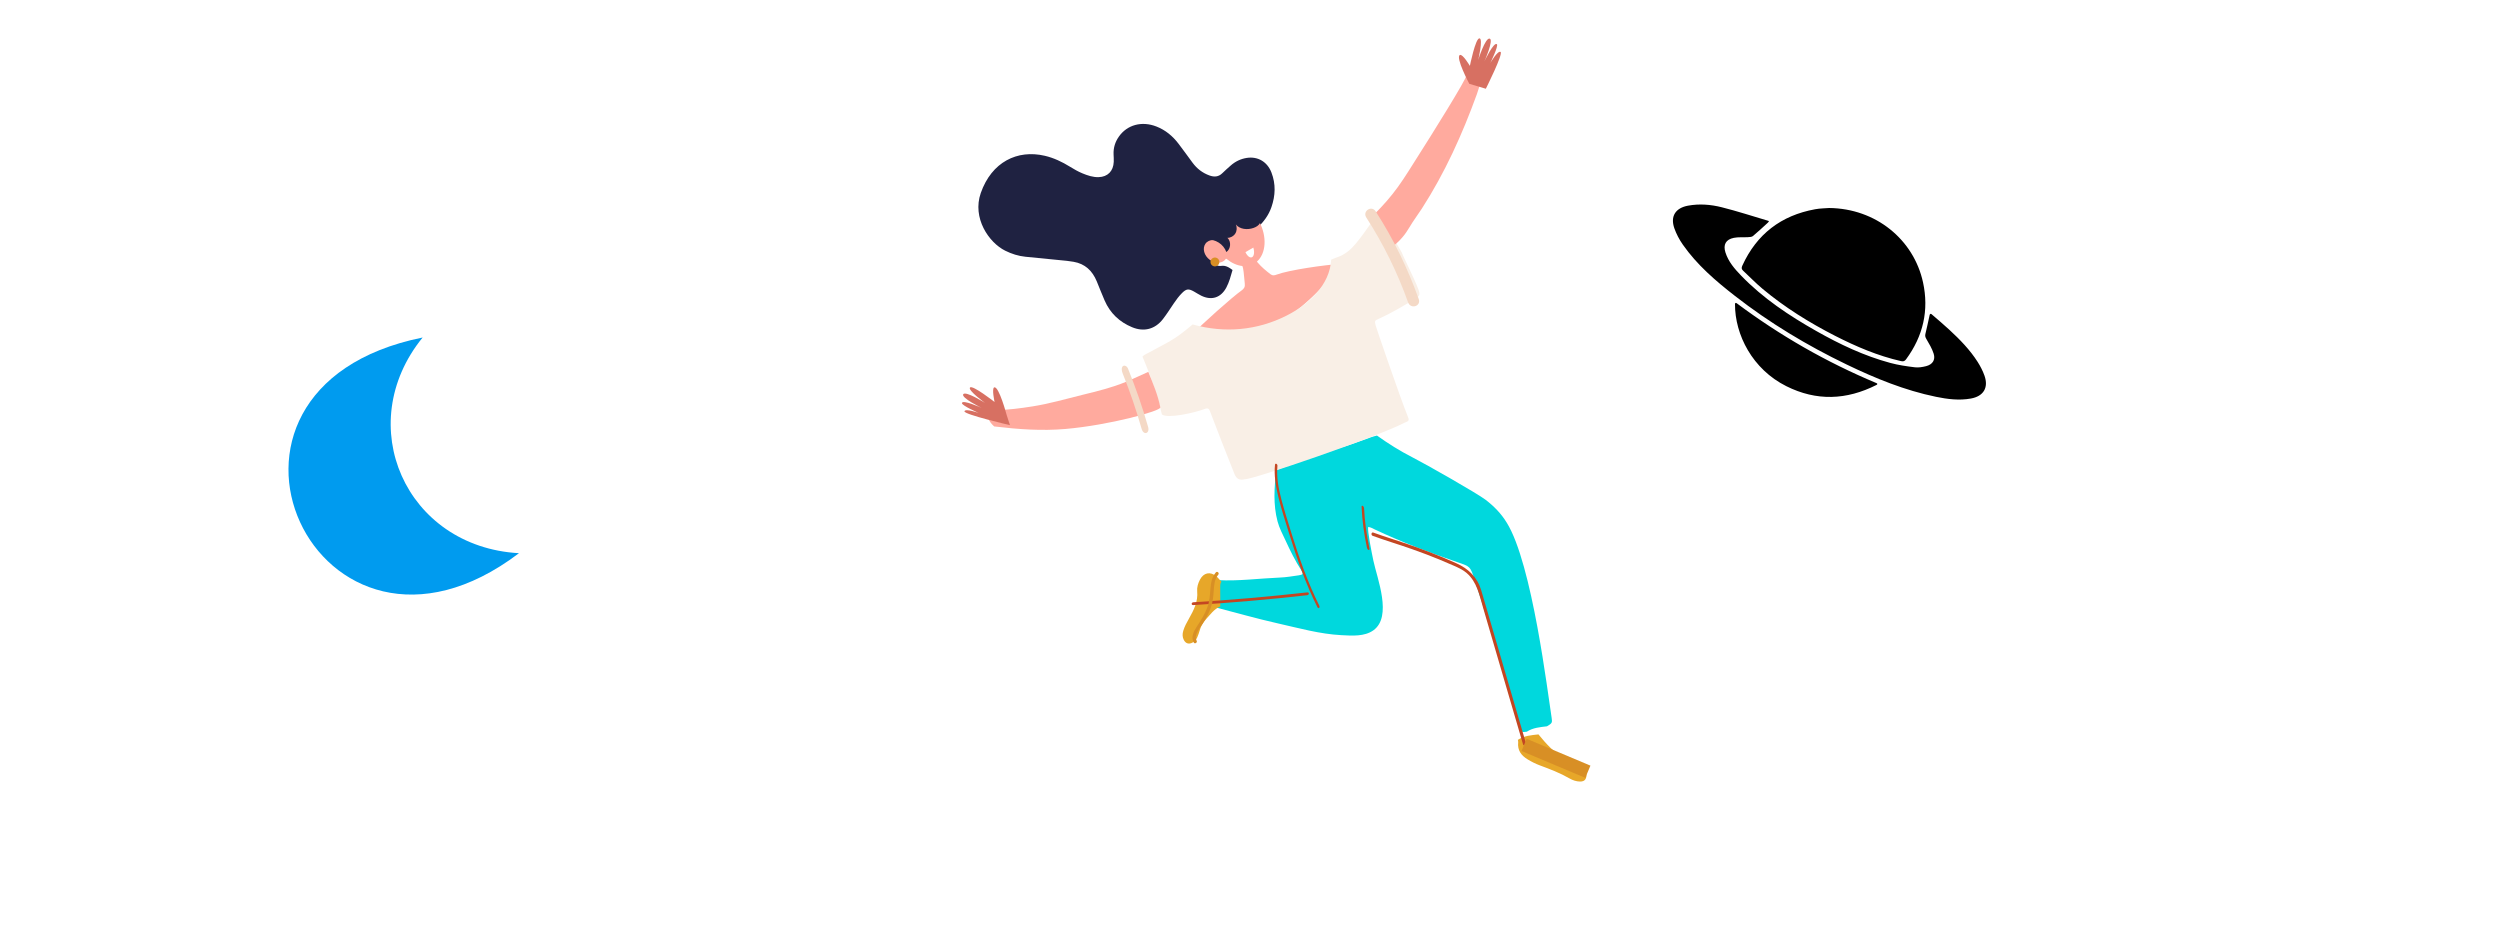 <?xml version="1.0" encoding="utf-8"?>
<svg width="282px" height="106px" viewbox="0 0 282 106" version="1.1" xmlns:xlink="http://www.w3.org/1999/xlink" xmlns="http://www.w3.org/2000/svg">
  <defs>
    <filter id="filter_1">
      <feColorMatrix in="SourceGraphic" type="matrix" values="0 0 0 0 1 0 0 0 0 1 0 0 0 0 1 0 0 0 1 0" />
    </filter>
    <filter id="filter_2">
      <feColorMatrix in="SourceGraphic" type="matrix" values="0 0 0 0 1 0 0 0 0 0.667 0 0 0 0 0.62 0 0 0 1 0" />
    </filter>
    <path d="M0 0L6.479 0L6.479 6.722L0 6.722L0 0Z" transform="translate(0.259 0.278)" id="path_1" />
    <path d="M0 0L4.75 0L4.75 5.657L0 5.657L0 0Z" transform="translate(0 0.324)" id="path_2" />
    <path d="M0 0L4.46 0L4.46 5.395L0 5.395L0 0Z" transform="translate(0.312 0.283)" id="path_3" />
    <path d="M0 0L26 0L26 29L0 29L0 0Z" id="path_4" />
    <clipPath id="mask_1">
      <use xlink:href="#path_1" />
    </clipPath>
    <clipPath id="mask_2">
      <use xlink:href="#path_2" />
    </clipPath>
    <clipPath id="mask_3">
      <use xlink:href="#path_3" />
    </clipPath>
    <clipPath id="mask_4">
      <use xlink:href="#path_4" />
    </clipPath>
  </defs>
  <g id="Group-4" transform="translate(0.748 0.748)">
    <g id="space" transform="translate(187.792 22.322)" filter="url(#filter_1)">
      <path d="M7.832 6.886C7.727 7.114 7.715 7.277 7.913 7.461C8.647 8.141 9.341 8.869 10.108 9.508C12.614 11.603 15.377 13.319 18.282 14.806C20.663 16.021 23.112 17.069 25.735 17.665C25.981 17.72 26.138 17.68 26.296 17.465C28.228 14.842 28.902 11.931 28.208 8.765C27.147 3.935 22.874 0.441 17.613 0.393C17.185 0.429 16.604 0.429 16.043 0.533C12.198 1.232 9.45 3.343 7.832 6.886ZM34.369 17.748C33.498 16.381 32.368 15.226 31.182 14.13C30.536 13.53 29.858 12.963 29.184 12.379C29.088 12.295 28.987 12.327 28.959 12.455C28.797 13.195 28.652 13.89 28.482 14.582C28.43 14.798 28.458 14.946 28.575 15.146C28.89 15.689 29.229 16.241 29.414 16.833C29.632 17.529 29.281 18.048 28.559 18.232C28.148 18.336 27.7 18.412 27.284 18.36C26.356 18.248 25.42 18.112 24.52 17.868C21.571 17.073 18.831 15.773 16.188 14.278C13.106 12.535 10.172 10.584 7.699 8.025C6.957 7.258 6.255 6.45 5.924 5.406C5.645 4.535 5.96 3.943 6.868 3.759C7.38 3.655 7.929 3.715 8.458 3.683C8.651 3.671 8.893 3.667 9.027 3.555C9.595 3.08 10.136 2.572 10.701 2.056C10.798 1.968 10.846 1.884 10.814 1.864C10.794 1.852 10.774 1.844 10.749 1.836C9.002 1.32 7.271 0.753 5.508 0.309C4.27 -0.003 2.987 -0.107 1.703 0.129C0.291 0.389 -0.314 1.328 0.158 2.676C0.384 3.319 0.719 3.955 1.114 4.519C2.708 6.802 4.802 8.601 6.985 10.3C10.899 13.351 15.131 15.897 19.606 18.052C22.834 19.608 26.146 20.963 29.681 21.691C30.976 21.958 32.283 22.122 33.602 21.886C35.031 21.631 35.624 20.663 35.144 19.304C34.95 18.76 34.68 18.236 34.369 17.748ZM22.971 20.347C23.088 20.287 23.084 20.199 22.963 20.147C17.294 17.772 12.081 14.786 7.195 11.136C7.09 11.06 7.005 11.1 7.001 11.228C6.989 14.694 8.974 18.584 12.791 20.491C16.188 22.19 19.566 22.07 22.971 20.347Z" transform="translate(0.166 0)" id="Shape" fill="#000000" stroke="none" />
    </g>
    <path d="M13.822 6.603L8.136 6.603C8.038 6.603 8.014 6.547 8.085 6.478L12.106 2.456C12.174 2.387 12.174 2.275 12.106 2.206L11.794 1.894C11.725 1.826 11.613 1.826 11.544 1.894L7.522 5.917C7.453 5.986 7.397 5.963 7.397 5.866L7.397 0.178C7.397 0.08 7.318 0 7.219 0L6.779 0C6.682 0 6.602 0.078 6.602 0.178L6.602 5.864C6.602 5.962 6.546 5.986 6.477 5.915L2.456 1.894C2.387 1.826 2.275 1.826 2.206 1.894L1.894 2.206C1.826 2.275 1.826 2.387 1.894 2.456L5.917 6.478C5.986 6.547 5.963 6.603 5.866 6.603L0.178 6.603C0.08 6.603 0 6.682 0 6.781L0 7.221C0 7.318 0.078 7.398 0.178 7.398L5.864 7.398C5.962 7.398 5.986 7.454 5.915 7.523L1.894 11.544C1.826 11.613 1.826 11.725 1.894 11.794L2.206 12.106C2.275 12.174 2.387 12.174 2.456 12.106L6.478 8.083C6.547 8.014 6.603 8.037 6.603 8.134L6.603 13.822C6.603 13.92 6.682 14 6.781 14L7.221 14C7.318 14 7.398 13.922 7.398 13.822L7.398 8.136C7.398 8.038 7.454 8.014 7.523 8.085L11.544 12.106C11.613 12.174 11.725 12.174 11.794 12.106L12.106 11.794C12.174 11.725 12.174 11.613 12.106 11.544L8.083 7.522C8.014 7.453 8.037 7.397 8.134 7.397L13.822 7.397C13.92 7.397 14 7.318 14 7.219L14 6.779C14 6.682 13.922 6.603 13.822 6.603Z" transform="translate(0 56.531)" id="Path" fill="#FFFFFF" stroke="none" />
    <path d="M6.982 2.717C6.848 2.861 6.719 3.004 6.583 3.142C6.22 3.513 5.853 3.88 5.487 4.248C5.43 4.306 5.368 4.362 5.315 4.426C5.295 4.452 5.281 4.497 5.287 4.53C5.419 5.348 5.555 6.166 5.69 6.985C5.691 6.988 5.69 6.992 5.689 6.998C5.687 7.005 5.654 6.993 5.613 6.97C5.471 6.894 5.332 6.819 5.193 6.742C4.642 6.442 4.09 6.142 3.54 5.839C3.492 5.813 3.459 5.825 3.418 5.847C2.729 6.224 2.04 6.6 1.35 6.975C1.338 6.982 1.326 6.988 1.314 6.994C1.293 7.004 1.282 6.973 1.29 6.926C1.322 6.732 1.351 6.544 1.382 6.357C1.484 5.743 1.588 5.13 1.687 4.516C1.692 4.487 1.672 4.444 1.65 4.422C1.293 4.057 0.93 3.698 0.576 3.329C0.382 3.128 0.198 2.916 0.018 2.715C-0.014 2.68 -0.002 2.646 0.043 2.639C0.138 2.624 0.249 2.606 0.36 2.59C0.844 2.517 1.329 2.444 1.813 2.37C1.975 2.345 2.137 2.316 2.3 2.299C2.362 2.292 2.391 2.265 2.417 2.211C2.754 1.496 3.094 0.783 3.434 0.07C3.441 0.054 3.449 0.039 3.458 0.023C3.471 -0.003 3.492 -0.008 3.505 0.014C3.513 0.027 3.52 0.039 3.526 0.053C3.87 0.773 4.214 1.494 4.555 2.216C4.58 2.269 4.608 2.291 4.666 2.299C5.376 2.405 6.086 2.513 6.796 2.621C6.85 2.629 6.903 2.637 6.957 2.644C7.003 2.649 7.014 2.683 6.982 2.717Z" transform="translate(272.792 33.322)" id="Path" fill="#FFFFFF" stroke="none" />
    <path d="M10.971 4.27C10.761 4.496 10.558 4.721 10.345 4.937C9.774 5.52 9.197 6.097 8.623 6.676C8.532 6.767 8.436 6.855 8.353 6.955C8.32 6.995 8.299 7.067 8.307 7.118C8.516 8.404 8.729 9.689 8.941 10.976C8.942 10.981 8.941 10.988 8.94 10.997C8.937 11.008 8.884 10.989 8.82 10.954C8.598 10.834 8.379 10.715 8.16 10.595C7.294 10.123 6.427 9.652 5.563 9.176C5.488 9.134 5.436 9.154 5.371 9.189C4.288 9.781 3.206 10.371 2.122 10.961C2.103 10.972 2.084 10.981 2.064 10.99C2.032 11.006 2.015 10.957 2.028 10.883C2.077 10.579 2.123 10.284 2.172 9.989C2.332 9.025 2.496 8.062 2.651 7.097C2.659 7.051 2.628 6.984 2.594 6.948C2.032 6.375 1.462 5.811 0.905 5.232C0.601 4.915 0.312 4.583 0.028 4.266C-0.021 4.211 -0.004 4.158 0.068 4.146C0.218 4.123 0.391 4.095 0.566 4.069C1.326 3.955 2.088 3.84 2.849 3.724C3.104 3.685 3.358 3.639 3.614 3.612C3.711 3.602 3.758 3.56 3.798 3.474C4.328 2.352 4.863 1.231 5.396 0.11C5.407 0.085 5.42 0.062 5.434 0.036C5.455 -0.005 5.488 -0.013 5.508 0.021C5.52 0.042 5.532 0.062 5.542 0.083C6.081 1.215 6.622 2.348 7.158 3.483C7.197 3.565 7.241 3.6 7.332 3.613C8.448 3.779 9.563 3.95 10.68 4.119C10.764 4.132 10.848 4.144 10.932 4.155C11.004 4.163 11.022 4.215 10.971 4.27Z" transform="translate(68.792 38.322)" id="Path" fill="#FFFFFF" stroke="none" />
    <path d="M10.971 4.27C10.761 4.496 10.558 4.721 10.345 4.937C9.774 5.52 9.197 6.097 8.623 6.676C8.532 6.767 8.436 6.855 8.353 6.955C8.32 6.995 8.299 7.067 8.307 7.118C8.516 8.404 8.729 9.689 8.941 10.976C8.942 10.981 8.941 10.988 8.94 10.997C8.937 11.008 8.884 10.989 8.82 10.954C8.598 10.834 8.379 10.715 8.16 10.595C7.294 10.123 6.427 9.652 5.563 9.176C5.488 9.134 5.436 9.154 5.371 9.189C4.288 9.781 3.206 10.371 2.122 10.961C2.103 10.972 2.084 10.981 2.064 10.99C2.032 11.006 2.015 10.957 2.028 10.883C2.077 10.579 2.123 10.284 2.172 9.989C2.332 9.025 2.496 8.062 2.651 7.097C2.659 7.051 2.628 6.984 2.594 6.948C2.032 6.375 1.462 5.811 0.905 5.232C0.601 4.915 0.312 4.583 0.028 4.266C-0.021 4.211 -0.004 4.158 0.068 4.146C0.218 4.123 0.391 4.095 0.566 4.069C1.326 3.955 2.088 3.84 2.849 3.724C3.104 3.685 3.358 3.639 3.614 3.612C3.711 3.602 3.758 3.56 3.798 3.474C4.328 2.352 4.863 1.231 5.396 0.11C5.407 0.085 5.42 0.062 5.434 0.036C5.455 -0.005 5.488 -0.013 5.508 0.021C5.52 0.042 5.532 0.062 5.542 0.083C6.081 1.215 6.622 2.348 7.158 3.483C7.197 3.565 7.241 3.6 7.332 3.613C8.448 3.779 9.563 3.95 10.68 4.119C10.764 4.132 10.848 4.144 10.932 4.155C11.004 4.163 11.022 4.215 10.971 4.27Z" transform="translate(247.792 33.322)" id="Path" fill="#FFFFFF" stroke="none" />
    <path d="M6.461 6.19C6.582 6.053 6.652 5.968 6.73 5.887C7.083 5.523 7.442 5.164 7.791 4.796C8.132 4.437 8.199 3.955 7.98 3.516C7.835 3.225 7.591 3.164 7.352 3.376C7.184 3.524 7.029 3.689 6.881 3.859C6.705 4.063 6.542 4.28 6.37 4.489C6.33 4.538 6.279 4.577 6.197 4.656C6.186 4.543 6.175 4.482 6.176 4.42C6.184 3.452 6.185 2.482 6.207 1.514C6.217 1.038 6.138 0.596 5.867 0.198C5.83 0.143 5.788 0.088 5.739 0.043C5.678 -0.012 5.584 -0.015 5.52 0.037C5.424 0.114 5.335 0.194 5.275 0.311C5.117 0.62 5.044 0.944 5.062 1.289C5.084 1.728 5.109 2.167 5.129 2.606C5.172 3.507 5.213 4.407 5.253 5.307C5.254 5.327 5.242 5.348 5.236 5.367C5.184 5.404 5.152 5.367 5.123 5.334C4.505 4.644 3.814 4.029 3.14 3.396C3.016 3.279 2.884 3.172 2.69 3.147C2.514 3.233 2.37 3.365 2.294 3.566C2.258 3.661 2.207 3.75 2.171 3.844C2.085 4.066 2.127 4.267 2.295 4.434C2.4 4.537 2.511 4.632 2.627 4.722C3.126 5.11 3.627 5.493 4.126 5.88C4.206 5.941 4.278 6.01 4.348 6.072C4.325 6.163 4.26 6.151 4.209 6.151C3.736 6.154 3.262 6.16 2.788 6.154C2.01 6.143 1.232 6.124 0.454 6.111C0.364 6.109 0.273 6.118 0.184 6.129C0.099 6.141 0.045 6.196 0.012 6.275C-0.013 6.336 -0 6.396 0.057 6.419C0.149 6.458 0.248 6.484 0.346 6.506C1.073 6.672 1.807 6.79 2.546 6.873C3.096 6.934 3.645 6.986 4.195 7.044C4.272 7.052 4.35 7.071 4.453 7.089C4.414 7.169 4.387 7.238 4.348 7.299C3.965 7.897 3.578 8.493 3.196 9.092C3.106 9.233 3.027 9.385 2.955 9.537C2.91 9.634 2.967 9.714 3.075 9.732C3.156 9.746 3.233 9.738 3.3 9.686C3.38 9.623 3.465 9.566 3.536 9.494C3.718 9.31 3.899 9.124 4.07 8.929C4.428 8.524 4.78 8.111 5.135 7.704C5.192 7.64 5.255 7.582 5.313 7.524C5.399 7.584 5.381 7.657 5.387 7.72C5.425 8.158 5.458 8.596 5.498 9.035C5.575 9.876 5.653 10.717 5.734 11.557C5.745 11.669 5.771 11.78 5.801 11.887C5.824 11.972 5.892 12.006 5.986 11.999C6.07 11.993 6.125 11.943 6.13 11.842C6.153 11.415 6.185 10.988 6.188 10.56C6.195 9.817 6.182 9.073 6.179 8.33C6.179 8.163 6.187 7.995 6.19 7.835C6.293 7.786 6.325 7.865 6.369 7.905C6.761 8.263 7.147 8.625 7.542 8.979C7.693 9.114 7.859 9.232 8.022 9.353C8.073 9.391 8.134 9.415 8.238 9.471C8.213 9.362 8.214 9.294 8.184 9.246C8.032 9.008 7.879 8.771 7.714 8.544C7.468 8.207 7.21 7.878 6.958 7.546C6.912 7.485 6.87 7.421 6.805 7.328C6.891 7.317 6.942 7.302 6.991 7.305C7.62 7.358 8.249 7.422 8.878 7.464C9.565 7.508 10.252 7.532 10.94 7.565C11.04 7.57 11.144 7.563 11.244 7.577C11.53 7.616 11.774 7.536 11.997 7.321C12.025 6.96 11.851 6.661 11.632 6.384C11.544 6.272 11.401 6.253 11.261 6.258C11.035 6.266 10.81 6.283 10.585 6.282C9.874 6.282 9.164 6.28 8.453 6.268C7.923 6.26 7.393 6.237 6.863 6.22C6.752 6.216 6.642 6.203 6.461 6.19" transform="translate(210.792 64.322)" id="Fill-1" fill="#FFFFFF" fill-rule="evenodd" stroke="none" />
    <path d="M6.461 6.19C6.582 6.053 6.652 5.968 6.73 5.887C7.083 5.523 7.442 5.164 7.791 4.796C8.132 4.437 8.199 3.955 7.98 3.516C7.835 3.225 7.591 3.164 7.352 3.376C7.184 3.524 7.029 3.689 6.881 3.859C6.705 4.063 6.542 4.28 6.37 4.489C6.33 4.538 6.279 4.577 6.197 4.656C6.186 4.543 6.175 4.482 6.176 4.42C6.184 3.452 6.185 2.482 6.207 1.514C6.217 1.038 6.138 0.596 5.867 0.198C5.83 0.143 5.788 0.088 5.739 0.043C5.678 -0.012 5.584 -0.015 5.52 0.037C5.424 0.114 5.335 0.194 5.275 0.311C5.117 0.62 5.044 0.944 5.062 1.289C5.084 1.728 5.109 2.167 5.129 2.606C5.172 3.507 5.213 4.407 5.253 5.307C5.254 5.327 5.242 5.348 5.236 5.367C5.184 5.404 5.152 5.367 5.123 5.334C4.505 4.644 3.814 4.029 3.14 3.396C3.016 3.279 2.884 3.172 2.69 3.147C2.514 3.233 2.37 3.365 2.294 3.566C2.258 3.661 2.207 3.75 2.171 3.844C2.085 4.066 2.127 4.267 2.295 4.434C2.4 4.537 2.511 4.632 2.627 4.722C3.126 5.11 3.627 5.493 4.126 5.88C4.206 5.941 4.278 6.01 4.348 6.072C4.325 6.163 4.26 6.151 4.209 6.151C3.736 6.154 3.262 6.16 2.788 6.154C2.01 6.143 1.232 6.124 0.454 6.111C0.364 6.109 0.273 6.118 0.184 6.129C0.099 6.141 0.045 6.196 0.012 6.275C-0.013 6.336 -0 6.396 0.057 6.419C0.149 6.458 0.248 6.484 0.346 6.506C1.073 6.672 1.807 6.79 2.546 6.873C3.096 6.934 3.645 6.986 4.195 7.044C4.272 7.052 4.35 7.071 4.453 7.089C4.414 7.169 4.387 7.238 4.348 7.299C3.965 7.897 3.578 8.493 3.196 9.092C3.106 9.233 3.027 9.385 2.955 9.537C2.91 9.634 2.967 9.714 3.075 9.732C3.156 9.746 3.233 9.738 3.3 9.686C3.38 9.623 3.465 9.566 3.536 9.494C3.718 9.31 3.899 9.124 4.07 8.929C4.428 8.524 4.78 8.111 5.135 7.704C5.192 7.64 5.255 7.582 5.313 7.524C5.399 7.584 5.381 7.657 5.387 7.72C5.425 8.158 5.458 8.596 5.498 9.035C5.575 9.876 5.653 10.717 5.734 11.557C5.745 11.669 5.771 11.78 5.801 11.887C5.824 11.972 5.892 12.006 5.986 11.999C6.07 11.993 6.125 11.943 6.13 11.842C6.153 11.415 6.185 10.988 6.188 10.56C6.195 9.817 6.182 9.073 6.179 8.33C6.179 8.163 6.187 7.995 6.19 7.835C6.293 7.786 6.325 7.865 6.369 7.905C6.761 8.263 7.147 8.625 7.542 8.979C7.693 9.114 7.859 9.232 8.022 9.353C8.073 9.391 8.134 9.415 8.238 9.471C8.213 9.362 8.214 9.294 8.184 9.246C8.032 9.008 7.879 8.771 7.714 8.544C7.468 8.207 7.21 7.878 6.958 7.546C6.912 7.485 6.87 7.421 6.805 7.328C6.891 7.317 6.942 7.302 6.991 7.305C7.62 7.358 8.249 7.422 8.878 7.464C9.565 7.508 10.252 7.532 10.94 7.565C11.04 7.57 11.144 7.563 11.244 7.577C11.53 7.616 11.774 7.536 11.997 7.321C12.025 6.96 11.851 6.661 11.632 6.384C11.544 6.272 11.401 6.253 11.261 6.258C11.035 6.266 10.81 6.283 10.585 6.282C9.874 6.282 9.164 6.28 8.453 6.268C7.923 6.26 7.393 6.237 6.863 6.22C6.752 6.216 6.461 6.19 6.461 6.19L6.461 6.19Z" transform="translate(13.792 23.322)" id="Fill-1" fill="#FFFFFF" fill-rule="evenodd" stroke="none" />
    <g id="Persona" transform="matrix(-0.956 0.292 0.292 0.956 167.687 -1.9073486E-06)">
      <path d="M3.3 15.644C2.467 15.222 1.727 14.682 1.159 13.903C0.349 12.793 -0.088 11.558 0.015 10.157C0.11 8.862 0.955 7.955 2.192 7.776C2.889 7.676 3.563 7.783 4.206 8.08C4.587 8.256 4.97 8.426 5.341 8.621C5.874 8.901 6.348 8.782 6.803 8.44C7.464 7.944 7.929 7.295 8.208 6.5C8.501 5.667 8.785 4.831 9.091 4.003C9.471 2.974 10.053 2.089 10.905 1.414C12.301 0.308 14.017 0.254 15.309 1.27C15.875 1.715 16.268 2.284 16.454 3.001C16.524 3.273 16.588 3.547 16.681 3.811C17.029 4.806 17.832 5.239 18.821 4.967C19.439 4.797 19.953 4.427 20.445 4.022C20.854 3.686 21.216 3.296 21.568 2.897C22.26 2.11 23.02 1.413 23.923 0.888C26.67 -0.71 29.865 -0.196 32.06 2.796C33.826 5.201 32.828 8.404 31.326 9.825C30.732 10.387 30.079 10.836 29.338 11.148C27.89 11.756 26.439 12.354 24.991 12.96C24.759 13.057 24.532 13.167 24.308 13.28C23.15 13.863 22.579 14.855 22.455 16.157C22.382 16.932 22.326 17.709 22.237 18.482C22.058 20.045 21.331 21.296 20.155 22.267C19.04 23.188 17.746 23.247 16.564 22.412C15.98 21.999 15.434 21.526 14.875 21.076C14.479 20.757 14.073 20.454 13.626 20.218C13.033 19.904 12.775 19.955 12.297 20.458C12.078 20.689 11.874 20.938 11.642 21.153C10.69 22.034 9.597 22.007 8.681 21.098C8.178 20.6 7.815 19.993 7.427 19.404C7.715 19.016 7.991 18.667 8.531 18.582C8.981 18.51 9.266 18.123 9.333 17.621C9.372 17.322 9.306 17.061 9.044 16.893C8.814 16.746 8.611 16.821 8.418 16.986C8.36 17.036 8.295 17.111 8.148 17.009C7.886 16.566 7.996 16.071 8.149 15.573C8.187 15.451 8.237 15.305 8.136 15.209C8.016 15.093 7.905 15.216 7.813 15.292C6.972 15.988 5.444 15.576 4.875 14.825C4.789 14.71 4.715 14.57 4.518 14.521C4.32 14.742 4.119 14.995 4.01 15.293C3.871 15.672 3.658 15.791 3.3 15.644" transform="translate(29.388 0.427)" id="Fill-1" fill="#1F2241" fill-rule="evenodd" stroke="none" />
      <path d="M8.757 7.526C8.746 7.564 8.732 7.604 8.714 7.647C8.449 8.264 8.086 8.815 7.7 9.354C7.533 9.587 7.31 9.598 7.065 9.583C5.527 9.489 1.489 10.141 0 10.492C1.248 12.137 6.619 14.613 8.586 14.879C12.506 15.409 15.91 14.08 18 13.177C16.932 12.549 12.552 10.519 11.375 10.141C11.049 10.037 10.857 9.869 10.798 9.515C10.724 9.076 10.606 8.644 10.535 8.205C10.481 7.874 10.452 7.672 10.48 7.524C11.035 7.288 11.547 6.839 11.947 6.236C11.965 6.22 11.986 6.207 12.006 6.192C12.012 6.196 12.016 6.203 12.022 6.208C12.524 6.61 13.316 6.421 13.789 5.786C14.263 5.152 14.24 4.311 13.737 3.91C13.465 3.692 13.108 3.653 12.763 3.759C12.89 1.927 12.043 0.334 10.697 0.045C9.185 -0.279 7.618 1.165 7.197 3.27C6.817 5.173 7.505 6.959 8.757 7.526" transform="translate(25.147 12.199)" id="Fill-3" fill="#FFAA9E" fill-rule="evenodd" stroke="none" />
      <path d="M0.453 4.448C0.516 4.629 0.584 4.814 0.711 4.958C0.928 5.204 1.275 5.284 1.601 5.295C2.315 5.321 3.106 5.009 3.382 4.338C3.333 4.692 3.473 5.067 3.74 5.298C4.008 5.53 4.395 5.61 4.73 5.503C4.422 6.037 4.732 6.828 5.317 7C5.35 6.062 6.09 5.199 7 5.039C6.893 3.886 6.572 2.754 6.056 1.722C5.855 1.32 5.62 0.926 5.287 0.628C4.247 -0.302 2.894 0.07 1.65 0.089C1.287 0.095 0.898 0.082 0.601 0.33C0.169 0.692 0.041 1.404 0.008 1.934C-0.045 2.792 0.174 3.646 0.453 4.448" transform="translate(31.576 10.687)" id="Fill-5" fill="#1F2241" fill-rule="evenodd" stroke="none" />
      <g id="Group-9" transform="translate(14.984 79.547)">
        <path d="M0 0L6.479 0L6.479 6.722L0 6.722L0 0Z" transform="translate(0.259 0.278)" id="Clip-8" fill="none" fill-rule="evenodd" stroke="none" />
        <g clip-path="url(#mask_1)">
          <path d="M3.864 0.208C4.66 0.062 5.455 -0.128 6.265 0.12C6.279 0.209 6.276 0.307 6.311 0.387C6.674 1.234 6.417 1.924 5.847 2.559C5.504 2.942 5.138 3.292 4.733 3.601C3.768 4.338 2.808 5.08 1.97 5.979C1.68 6.291 1.337 6.536 0.936 6.668C0.678 6.753 0.417 6.76 0.21 6.53C-0.004 6.293 -0.044 6.013 0.043 5.707C0.119 5.435 0.291 5.229 0.474 5.035C0.932 4.55 1.378 4.052 1.857 3.59C2.827 2.655 3.356 1.44 3.864 0.208" transform="translate(0.259 0.278)" id="Fill-7" fill="#E7A729" fill-rule="evenodd" stroke="none" />
        </g>
      </g>
      <path d="M2.778 37C2.132 36.844 2.075 36.79 2 36.245C1.637 33.595 -1.004 18.919 0.416 13.678C0.713 12.521 1.257 11.48 1.948 10.519C2.636 9.562 7.169 4.757 8.449 3.522C9.567 2.443 10.595 1.257 11.545 0.016C11.757 0.011 11.97 -0.006 12.183 0.002C13.25 0.042 14.317 0.133 15.384 0.123C17.992 0.098 20.591 0.306 23.195 0.395C23.319 0.399 23.442 0.452 23.566 0.482C24.353 2.244 25.026 4.035 25.105 5.998C25.137 6.798 24.975 7.573 24.869 8.353C24.701 9.601 24.497 10.846 24.154 12.062C24.026 12.513 24.096 12.597 24.581 12.524C25.297 12.415 26.021 12.32 26.721 12.137C28.968 11.55 31.274 11.183 33.466 10.38C33.666 10.306 33.87 10.245 34.047 10.122C34.218 10.237 34.284 10.416 34.339 10.601C34.56 11.354 34.78 12.108 35 12.861C34.961 13.019 34.849 13.106 34.716 13.188C32.619 14.471 30.557 15.814 28.421 17.029C26.308 18.232 24.251 19.559 21.944 20.394C20.837 20.795 19.528 21.311 18.354 20.918C15.835 20.075 16.238 15.468 16.056 13.39C15.973 12.45 15.714 9.915 15.508 9.592C15.241 9.698 15.075 9.899 14.889 10.068C12.398 12.327 9.744 14.382 7.02 16.346C5.799 17.227 5.796 17.209 5.761 18.718C5.666 22.783 5.698 26.846 5.773 30.911C5.806 32.707 5.831 34.506 5.735 36.302C5.707 36.824 5.694 36.823 5.135 36.917C4.34 36.685 3.56 36.863 2.778 37" transform="translate(15.14 42.442)" id="Fill-10" fill="#00D8DD" fill-rule="evenodd" stroke="none" />
      <path d="M32 7.297C31.913 7.248 31.818 7.212 31.723 7.183C31.561 7.135 31.39 7.116 31.223 7.083C30.39 6.916 29.556 6.757 28.725 6.582C27.61 6.347 26.561 5.925 25.522 5.478C25.509 5.487 25.497 5.496 25.484 5.505C22.368 7.493 18.762 8.259 15.108 7.626C12.36 7.149 9.415 5.761 8.435 3.051C8.422 3.051 8.41 3.049 8.397 3.049C8.164 3.039 7.931 2.999 7.698 2.994C6.795 2.972 6.011 2.629 5.267 2.145C4.411 1.587 3.616 0.951 2.808 0.329C2.122 -0.199 1.813 -0.106 1.498 0.71C1.19 2.02 0.883 3.329 0.575 4.639C0.589 4.96 0.066 7.929 0.006 9.12C-0.026 9.762 0.046 9.891 0.695 10.056C2.2 10.438 3.708 10.812 5.253 11.009C5.754 11.072 5.767 11.079 5.807 11.593C5.824 11.804 5.538 20.294 5.344 22.411C5.292 22.988 5.327 23.042 5.903 23.074C9.379 23.716 24.271 24.213 24.993 23.907C25.602 23.875 25.878 23.612 25.937 23.013C26.024 22.128 26.512 15.755 26.514 15.417C26.516 15.14 26.652 14.975 26.949 14.997C28.142 15.088 31.349 14.858 31.807 14.178C31.675 11.886 31.749 9.587 32 7.297" transform="translate(17.392 18.91)" id="Fill-12" fill="#F9EFE6" fill-rule="evenodd" stroke="none" />
      <path d="M12.587 9.783C11.461 8.93 10.413 7.983 9.339 7.068C7.407 5.422 1.456 0.253 1.52 0C0.612 0.358 0.896 0.559 0 0.943C0.346 1.412 0.652 1.91 1.002 2.375C3.885 6.21 7.035 9.797 10.71 12.903C11.349 13.444 12.037 13.931 12.65 14.5C13.357 15.157 14.142 15.663 15.043 16C15.362 14.643 15.681 13.287 16 11.93C14.807 11.301 13.661 10.598 12.587 9.783" transform="translate(3.659 6.549)" id="Fill-14" fill="#FFAA9E" fill-rule="evenodd" stroke="none" />
      <path d="M18.678 0C18.548 0.367 18.325 0.556 17.939 0.664C16.591 1.042 15.217 1.278 13.837 1.471C11.897 1.743 9.938 1.771 7.985 1.877C6.301 1.968 4.616 2.069 2.932 1.903C2.015 1.813 1.102 1.678 0.188 1.563C0.06 2.97 -0.083 4.376 0.059 5.792C0.101 6.211 6.196 6.021 11.003 4.997C13.607 4.443 16.092 3.49 18.619 2.374C19.007 1.752 19.209 0.93 18.678 0" transform="translate(49.076 26.484)" id="Fill-16" fill="#FFAA9E" fill-rule="evenodd" stroke="none" />
      <path d="M0.936 3.992C0.719 3.272 0.504 2.552 0.286 1.832C0.233 1.656 0.168 1.484 0 1.374C0.125 1.117 0.223 0.844 0.38 0.606C0.871 -0.143 1.637 -0.2 2.263 0.446C2.586 0.778 2.845 1.165 2.935 1.605C3.167 2.735 3.919 3.517 4.718 4.273C5.095 4.63 5.464 4.987 5.748 5.42C5.947 5.723 6.046 6.048 5.979 6.409C5.895 6.865 5.582 7.074 5.118 6.977C4.844 6.919 4.613 6.778 4.439 6.563C4.271 6.356 4.099 6.147 3.96 5.921C3.707 5.507 3.371 5.176 2.952 4.934C2.309 4.564 1.721 4.075 0.936 3.992" transform="translate(48.288 51.741)" id="Fill-18" fill="#E7A729" fill-rule="evenodd" stroke="none" />
      <path d="M0.258 0.452C0.056 2.756 -0.032 5.075 0.011 7.401C0.025 8.198 0.789 8.201 0.774 7.401C0.733 5.19 0.802 2.972 0.994 0.782C1.023 0.451 0.944 0.116 0.728 0.019C0.549 -0.061 0.287 0.119 0.258 0.452" transform="translate(51.089 26.575)" id="Fill-20" fill="#F4D9C6" fill-rule="evenodd" stroke="none" />
      <path d="M1.756 0.47C0.754 4.005 0.168 7.665 0.001 11.353C-0.038 12.217 1.221 12.215 1.26 11.353C1.422 7.781 2 4.25 2.97 0.827C3.205 -0.002 1.99 -0.356 1.756 0.47" transform="translate(17.678 17.753)" id="Fill-22" fill="#F4D9C6" fill-rule="evenodd" stroke="none" />
      <g id="Group-26" transform="translate(0.683 2.638)" filter="url(#filter_2)">
        <path d="M0 0L4.75 0L4.75 5.657L0 5.657L0 0Z" transform="translate(0 0.324)" id="Clip-25" fill="none" fill-rule="evenodd" stroke="none" />
        <g clip-path="url(#mask_2)">
          <path d="M0.016 2.169C0.274 1.892 1.492 3.03 1.492 3.03C1.492 3.03 0.006 1.453 0.161 1.211C0.407 0.83 2.067 2.648 2.067 2.648C2.067 2.648 0.313 0.626 0.758 0.37C1.203 0.114 2.694 2.299 2.694 2.299C2.694 2.299 1.428 0.163 1.848 0.006C2.269 -0.15 3.789 2.664 3.789 2.664C3.789 2.664 4.163 1.108 4.508 1.159C5.089 1.245 4.442 4.58 4.442 4.58L2.82 5.657C2.82 5.657 -0.243 2.446 0.016 2.169" transform="translate(-8.760646E-07 0.324)" id="Fill-24" fill="#D77062" fill-rule="evenodd" stroke="none" />
        </g>
      </g>
      <g id="Group-29" transform="translate(65.639 23.561)" filter="url(#filter_2)">
        <path d="M0 0L4.46 0L4.46 5.395L0 5.395L0 0Z" transform="translate(0.312 0.283)" id="Clip-28" fill="none" fill-rule="evenodd" stroke="none" />
        <g clip-path="url(#mask_3)">
          <path d="M4.453 2.396C4.253 2.088 2.966 3.053 2.966 3.053C2.966 3.053 4.564 1.689 4.455 1.429C4.282 1.019 2.49 2.598 2.49 2.598C2.49 2.598 4.397 0.83 4.023 0.517C3.649 0.205 1.96 2.169 1.96 2.169C1.96 2.169 3.434 0.223 3.068 0.012C2.702 -0.199 0.897 2.385 0.897 2.385C0.897 2.385 0.772 0.795 0.447 0.8C-0.102 0.807 0.021 4.195 0.021 4.195L0 5.395C0 5.395 4.653 2.705 4.453 2.396" transform="translate(0.312 0.283)" id="Fill-27" fill="#D77062" fill-rule="evenodd" stroke="none" />
        </g>
      </g>
      <path d="M0.999 0.536C0.979 0.811 0.74 1.018 0.464 0.999C0.189 0.979 -0.018 0.74 0.001 0.464C0.021 0.189 0.26 -0.019 0.536 0.001C0.811 0.021 1.018 0.26 0.999 0.536" transform="translate(37.951 17.883)" id="Fill-30" fill="#D88F25" fill-rule="evenodd" stroke="none" />
      <path d="M1 0.232C0.938 0.718 0.702 1.053 0.444 0.993C0.185 0.933 -0.001 0.5 2.03882e-06 0L1 0.232Z" transform="translate(33.833 18.097)" id="Fill-32" fill="#FFFFFF" fill-rule="evenodd" stroke="none" />
      <path d="M0.022 0.302C0.492 1.418 0.649 2.729 0.7 4.044C0.751 5.377 0.736 6.722 0.728 8.057C0.71 10.978 0.596 13.912 0.111 16.745C0.067 17.001 0.32 17.11 0.364 16.854C0.863 13.936 0.976 10.908 0.991 7.899C0.998 6.481 1.022 5.046 0.943 3.633C0.873 2.385 0.694 1.152 0.249 0.094C0.156 -0.126 -0.071 0.08 0.022 0.302" transform="translate(38.407 42.16)" id="Fill-34" fill="#C34622" fill-rule="evenodd" stroke="none" />
      <path d="M0.254 2.995C4.492 2.204 8.695 1.309 12.858 0.31C13.107 0.25 13.001 -0.053 12.75 0.008C8.587 1.007 4.383 1.902 0.145 2.693C-0.109 2.741 -0.001 3.042 0.254 2.995" transform="translate(39.236 54.392)" id="Fill-36" fill="#C34622" fill-rule="evenodd" stroke="none" />
      <path d="M0.998 4.695C0.867 3.109 0.609 1.573 0.239 0.125C0.167 -0.157 -0.058 0.089 0.014 0.37C0.374 1.779 0.619 3.282 0.747 4.824C0.772 5.132 1.024 5.001 0.998 4.695" transform="translate(30.465 49.543)" id="Fill-38" fill="#C34622" fill-rule="evenodd" stroke="none" />
      <path d="M9.745 0.034C8.652 0.858 7.517 1.615 6.412 2.419C4.824 3.576 3.272 4.792 1.782 6.095C0.69 7.052 -0.011 8.268 0 9.838C0.003 10.243 0.01 10.648 0.015 11.053C0.066 15.319 0.117 19.586 0.169 23.852C0.185 25.173 0.2 26.494 0.216 27.815C0.219 28.061 0.57 28.062 0.567 27.815C0.527 24.544 0.488 21.273 0.449 18.002C0.424 15.931 0.399 13.86 0.374 11.789C0.356 10.309 0.182 8.764 1.004 7.474C1.311 6.99 1.721 6.635 2.138 6.271C2.615 5.856 3.098 5.45 3.587 5.053C4.423 4.373 5.275 3.717 6.139 3.079C7.389 2.157 8.68 1.3 9.922 0.364C10.106 0.225 9.931 -0.107 9.745 0.034" transform="translate(20.534 52.774)" id="Fill-40" fill="#C34622" fill-rule="evenodd" stroke="none" />
      <path d="M0 5L6 0" transform="translate(15.006 80.693)" id="Stroke-42" fill="none" fill-rule="evenodd" stroke="#D88F25" stroke-width="1.496" />
      <path d="M0.087 0.354C0.649 0.721 0.888 1.345 1.107 1.934C1.331 2.533 1.569 3.108 1.954 3.634C2.349 4.174 2.831 4.651 3.34 5.094C3.809 5.501 4.752 6.055 4.599 6.767C4.549 7.001 4.924 7.101 4.974 6.866C5.119 6.194 4.625 5.677 4.131 5.264C3.494 4.732 2.858 4.192 2.356 3.535C1.893 2.929 1.653 2.258 1.38 1.564C1.145 0.964 0.85 0.403 0.284 0.033C0.077 -0.103 -0.118 0.22 0.087 0.354" transform="translate(48.309 51.887)" id="Fill-44" fill="#D88F25" fill-rule="evenodd" stroke="none" />
    </g>
    <g id="Group-3" transform="translate(31.792 37.322)" filter="url(#filter_1)">
      <path d="M0 0L26 0L26 29L0 29L0 0Z" id="Clip-2" fill="none" fill-rule="evenodd" stroke="none" />
      <g clip-path="url(#mask_4)">
        <path d="M15.134 0C-13.463 5.793 3.228 41.61 26 24.331C13.211 23.619 7.126 9.848 15.134 0" id="Fill-1" fill="#009BEF" fill-rule="evenodd" stroke="none" />
      </g>
    </g>
  </g>
</svg>